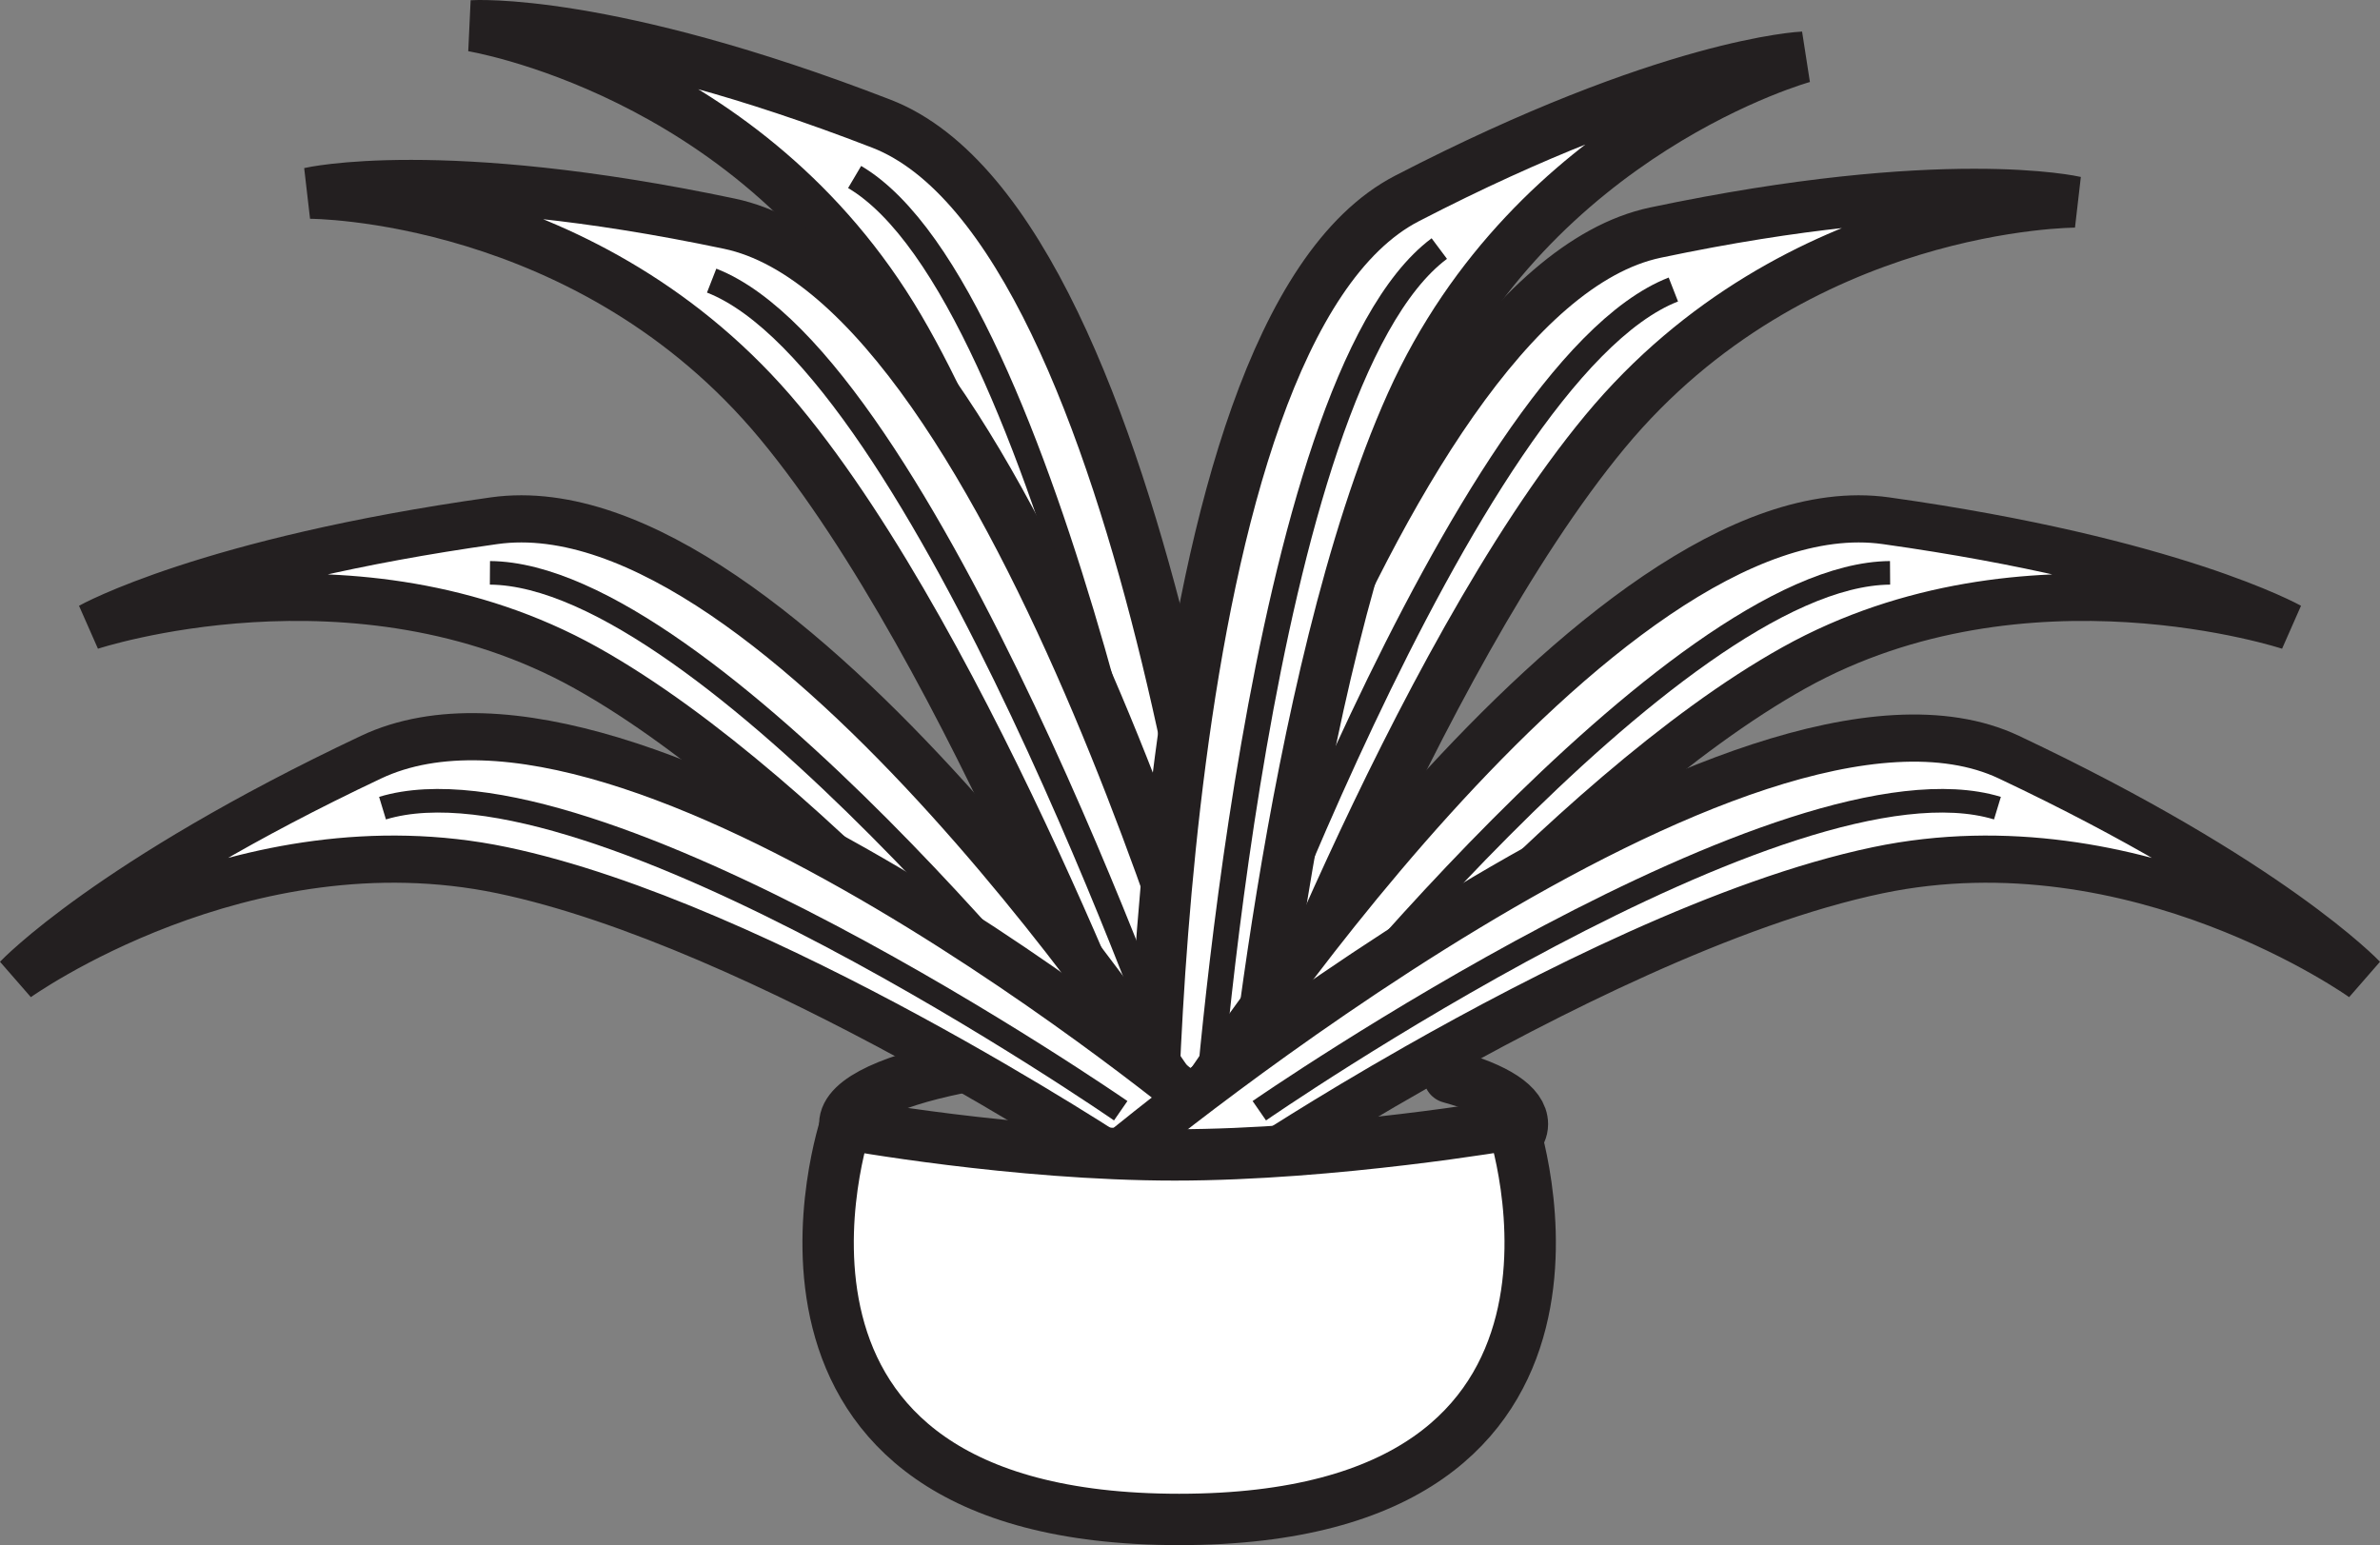 <?xml version="1.0" encoding="UTF-8"?>
<svg xmlns="http://www.w3.org/2000/svg" xmlns:xlink="http://www.w3.org/1999/xlink" width="364.836pt" height="236.87pt" viewBox="0 0 364.836 236.87" version="1.1">
<rect x="0" y="0" width="364.836" height="236.87" fill="#808080" stroke="none"/>
<defs>
<clipPath id="clip1">
  <path d="M 141 38 L 364.836 38 L 364.836 215 L 141 215 Z M 141 38 "/>
</clipPath>
<clipPath id="clip2">
  <path d="M 130 72 L 364.836 72 L 364.836 220 L 130 220 Z M 130 72 "/>
</clipPath>
<clipPath id="clip3">
  <path d="M 123 168 L 239 168 L 239 236.871 L 123 236.871 Z M 123 168 "/>
</clipPath>
</defs>
<g id="surface1">
<path style="fill:none;stroke-width:8.181;stroke-linecap:round;stroke-linejoin:round;stroke:rgb(13.73%,12.16%,12.549%);stroke-opacity:1;stroke-miterlimit:4;" d="M -0.001 0 C 6.952 -1.918 10.913 -4.429 10.913 -7.3 C 10.913 -13.804 -12.274 -19.062 -40.876 -19.062 C -69.473 -19.062 -92.661 -13.804 -92.661 -7.3 C -92.661 -3.601 -85.149 -0.304 -73.395 1.856 " transform="matrix(1,0,0,-1,222.309,165.036)"/>
<path style="fill-rule:evenodd;fill:rgb(100%,100%,100%);fill-opacity:1;stroke-width:7.874;stroke-linecap:butt;stroke-linejoin:miter;stroke:rgb(13.73%,12.16%,12.549%);stroke-opacity:1;stroke-miterlimit:4;" d="M -0.001 -0.001 C -0.001 -0.001 -13.63 134.925 -55.88 151.281 C -98.13 167.636 -118.571 166.273 -118.571 166.273 C -118.571 166.273 -76.321 159.456 -53.153 119.933 C -29.985 80.413 -14.993 4.089 -14.993 4.089 Z M -0.001 -0.001 " transform="matrix(1,0,0,-1,190.977,170.238)"/>
<path style="fill:none;stroke-width:3.937;stroke-linecap:butt;stroke-linejoin:miter;stroke:rgb(13.73%,12.16%,12.549%);stroke-opacity:1;stroke-miterlimit:4;" d="M -0 0.001 C -0 0.001 -20.442 114.49 -50.426 132.204 " transform="matrix(1,0,0,-1,181.434,159.337)"/>
<path style="fill-rule:evenodd;fill:rgb(100%,100%,100%);fill-opacity:1;stroke-width:7.874;stroke-linecap:butt;stroke-linejoin:miter;stroke:rgb(13.73%,12.16%,12.549%);stroke-opacity:1;stroke-miterlimit:4;" d="M 0.001 0 C 0.001 0 -35.198 130.965 -79.534 140.293 C -123.862 149.622 -143.819 144.981 -143.819 144.981 C -143.819 144.981 -101.022 145.067 -71.784 109.793 C -42.557 74.524 -15.46 1.614 -15.46 1.614 Z M 0.001 0 " transform="matrix(1,0,0,-1,191.339,174.583)"/>
<path style="fill:none;stroke-width:3.937;stroke-linecap:butt;stroke-linejoin:miter;stroke:rgb(13.73%,12.16%,12.549%);stroke-opacity:1;stroke-miterlimit:4;" d="M -0.001 -0.001 C -0.001 -0.001 -38.63 109.687 -71.075 122.343 " transform="matrix(1,0,0,-1,180.165,165.363)"/>
<path style="fill-rule:evenodd;fill:rgb(100%,100%,100%);fill-opacity:1;stroke-width:7.874;stroke-linecap:butt;stroke-linejoin:miter;stroke:rgb(13.73%,12.16%,12.549%);stroke-opacity:1;stroke-miterlimit:4;" d="M 0.002 -0.002 C 0.002 -0.002 35.193 130.959 79.525 140.291 C 123.865 149.623 143.818 144.983 143.818 144.983 C 143.818 144.983 101.029 145.065 71.787 109.795 C 42.553 74.522 15.451 1.62 15.451 1.62 Z M 0.002 -0.002 " transform="matrix(1,0,0,-1,174.268,175.944)"/>
<path style="fill:none;stroke-width:3.937;stroke-linecap:butt;stroke-linejoin:miter;stroke:rgb(13.73%,12.16%,12.549%);stroke-opacity:1;stroke-miterlimit:4;" d="M 0.001 0.001 C 0.001 0.001 38.63 109.685 71.072 122.341 " transform="matrix(1,0,0,-1,185.44,166.724)"/>
<path style="fill-rule:evenodd;fill:rgb(100%,100%,100%);fill-opacity:1;stroke-width:7.874;stroke-linecap:butt;stroke-linejoin:miter;stroke:rgb(13.73%,12.16%,12.549%);stroke-opacity:1;stroke-miterlimit:4;" d="M -0 0 C -0 0 -0.946 135.602 39.297 156.403 C 79.547 177.207 100.015 178.047 100.015 178.047 C 100.015 178.047 58.746 166.731 39.957 124.946 C 21.168 83.164 14.465 5.672 14.465 5.672 Z M -0 0 " transform="matrix(1,0,0,-1,176.391,186.821)"/>
<path style="fill:none;stroke-width:3.937;stroke-linecap:butt;stroke-linejoin:miter;stroke:rgb(13.73%,12.16%,12.549%);stroke-opacity:1;stroke-miterlimit:4;" d="M 0.001 -0.002 C 0.001 -0.002 8.021 116.014 35.927 136.854 " transform="matrix(1,0,0,-1,184.706,174.959)"/>
<path style="fill-rule:evenodd;fill:rgb(100%,100%,100%);fill-opacity:1;stroke-width:7.229;stroke-linecap:butt;stroke-linejoin:miter;stroke:rgb(13.73%,12.16%,12.549%);stroke-opacity:1;stroke-miterlimit:4;" d="M -0 -0.001 C -0 -0.001 -62.192 96.159 -106.2 89.979 C -150.207 83.799 -168.071 73.788 -168.071 73.788 C -168.071 73.788 -127.59 87.194 -92.145 67.448 C -56.703 47.702 -14.977 -3.498 -14.977 -3.498 Z M -0 -0.001 " transform="matrix(1,0,0,-1,181.95,169.807)"/>
<path style="fill:none;stroke-width:3.614;stroke-linecap:butt;stroke-linejoin:miter;stroke:rgb(13.73%,12.16%,12.549%);stroke-opacity:1;stroke-miterlimit:4;" d="M 0.002 0 C 0.002 0 -60.752 77.688 -94.248 77.926 " transform="matrix(1,0,0,-1,169.35,165.743)"/>
<path style="fill-rule:evenodd;fill:rgb(100%,100%,100%);fill-opacity:1;stroke-width:7.229;stroke-linecap:butt;stroke-linejoin:miter;stroke:rgb(13.73%,12.16%,12.549%);stroke-opacity:1;stroke-miterlimit:4;" d="M 0.001 0 C 0.001 0 -87.979 73.313 -128.163 54.332 C -168.339 35.348 -182.417 20.481 -182.417 20.481 C -182.417 20.481 -147.757 45.313 -108.038 36.997 C -68.331 28.68 -13.268 -7.789 -13.268 -7.789 Z M 0.001 0 " transform="matrix(1,0,0,-1,185.042,170.407)"/>
<path style="fill:none;stroke-width:3.614;stroke-linecap:butt;stroke-linejoin:miter;stroke:rgb(13.73%,12.16%,12.549%);stroke-opacity:1;stroke-miterlimit:4;" d="M 0.002 -0.001 C 0.002 -0.001 -81.1 56.113 -113.158 46.386 " transform="matrix(1,0,0,-1,171.795,170.277)"/>
<path style=" stroke:none;fill-rule:evenodd;fill:rgb(100%,100%,100%);fill-opacity:1;" d="M 182.883 169.809 C 182.883 169.809 245.078 73.648 289.086 79.828 C 333.102 86.008 350.961 96.02 350.961 96.02 C 350.961 96.02 310.484 82.613 275.031 102.359 C 239.586 122.105 197.863 173.305 197.863 173.305 Z M 182.883 169.809 "/>
<g clip-path="url(#clip1)" clip-rule="nonzero">
<path style="fill:none;stroke-width:7.229;stroke-linecap:butt;stroke-linejoin:miter;stroke:rgb(13.73%,12.16%,12.549%);stroke-opacity:1;stroke-miterlimit:4;" d="M -0.001 -0.001 C -0.001 -0.001 62.195 96.159 106.202 89.979 C 150.218 83.799 168.077 73.788 168.077 73.788 C 168.077 73.788 127.601 87.194 92.148 67.448 C 56.702 47.702 14.98 -3.498 14.98 -3.498 Z M -0.001 -0.001 " transform="matrix(1,0,0,-1,182.883,169.807)"/>
</g>
<path style="fill:none;stroke-width:3.614;stroke-linecap:butt;stroke-linejoin:miter;stroke:rgb(13.73%,12.16%,12.549%);stroke-opacity:1;stroke-miterlimit:4;" d="M 0.001 0 C 0.001 0 60.751 77.688 94.243 77.926 " transform="matrix(1,0,0,-1,195.491,165.743)"/>
<path style=" stroke:none;fill-rule:evenodd;fill:rgb(100%,100%,100%);fill-opacity:1;" d="M 217.172 163.578 C 202.863 171.707 193.066 178.195 193.066 178.195 L 171.891 176.598 C 171.891 176.598 267.777 97.094 307.957 116.078 C 348.137 135.062 362.211 149.926 362.211 149.926 C 362.211 149.926 327.551 125.098 287.84 133.41 C 264.875 138.219 236.781 152.441 217.172 163.578 "/>
<g clip-path="url(#clip2)" clip-rule="nonzero">
<path style="fill:none;stroke-width:7.229;stroke-linecap:butt;stroke-linejoin:miter;stroke:rgb(13.73%,12.16%,12.549%);stroke-opacity:1;stroke-miterlimit:4;" d="M -0.001 0 C -14.309 -8.128 -24.106 -14.617 -24.106 -14.617 L -45.282 -13.019 C -45.282 -13.019 50.605 66.485 90.784 47.5 C 130.964 28.516 145.038 13.653 145.038 13.653 C 145.038 13.653 110.378 38.481 70.667 30.168 C 47.702 25.36 19.609 11.137 -0.001 0 " transform="matrix(1,0,0,-1,217.173,163.579)"/>
</g>
<path style="fill:none;stroke-width:3.614;stroke-linecap:butt;stroke-linejoin:miter;stroke:rgb(13.73%,12.16%,12.549%);stroke-opacity:1;stroke-miterlimit:4;" d="M 0.001 -0.001 C 0.001 -0.001 81.103 56.113 113.15 46.386 " transform="matrix(1,0,0,-1,193.042,170.277)"/>
<path style=" stroke:none;fill-rule:nonzero;fill:rgb(100%,100%,100%);fill-opacity:1;" d="M 129.648 172.328 C 129.648 172.328 109.203 232.934 180.754 232.934 C 252.309 232.934 231.863 172.328 231.863 172.328 C 231.863 172.328 204.609 177.051 180.078 177.051 C 155.539 177.051 129.648 172.328 129.648 172.328 "/>
<g clip-path="url(#clip3)" clip-rule="nonzero">
<path style="fill:none;stroke-width:7.874;stroke-linecap:round;stroke-linejoin:round;stroke:rgb(13.73%,12.16%,12.549%);stroke-opacity:1;stroke-miterlimit:4;" d="M 0.001 0.001 C 0.001 0.001 -20.445 -60.604 51.106 -60.604 C 122.661 -60.604 102.216 0.001 102.216 0.001 C 102.216 0.001 74.962 -4.721 50.43 -4.721 C 25.891 -4.721 0.001 0.001 0.001 0.001 Z M 0.001 0.001 " transform="matrix(1,0,0,-1,129.648,172.329)"/>
</g>
</g>
</svg>
